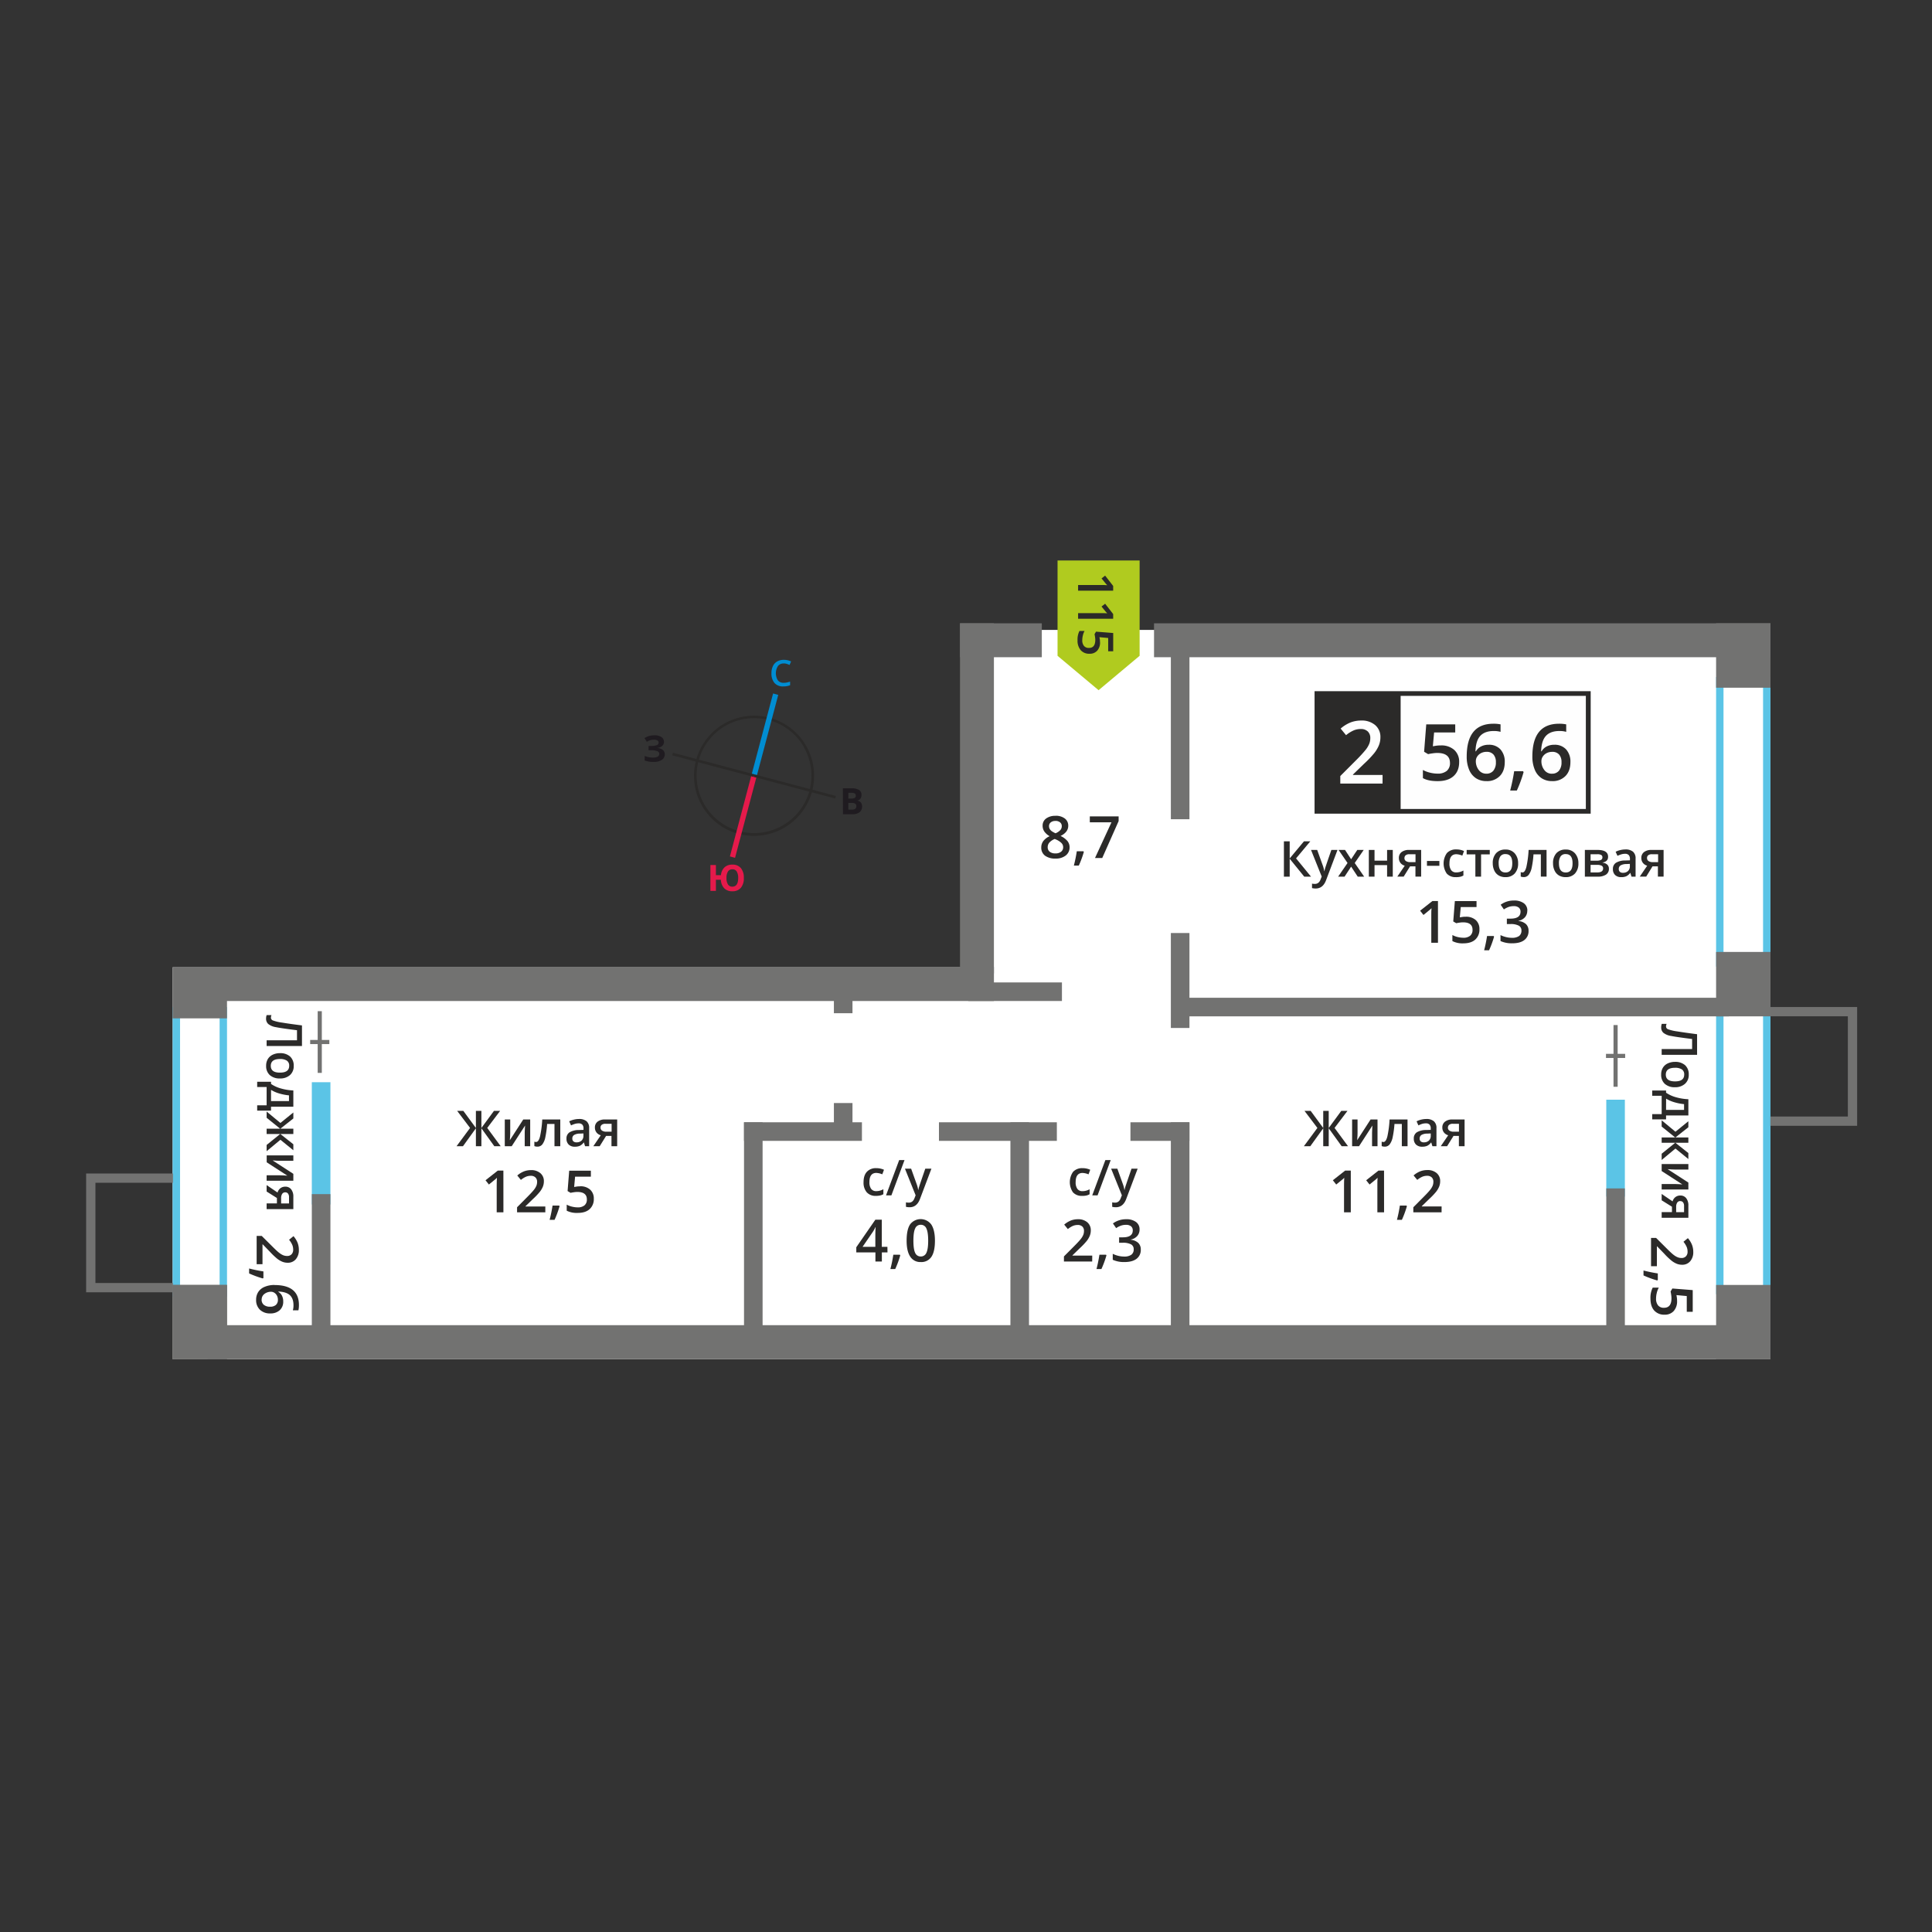 <svg xmlns="http://www.w3.org/2000/svg" width="1200" height="1200" viewBox="0 0 1200 1200">
  <rect x="0" y="0" width="1200" height="1200" fill="#333333" stroke="none"/>
  <defs>
    <style>
      .cls-1 {
        fill: #fff;
      }

      .cls-2 {
        fill: #a7a4a0;
      }

      .cls-3, .cls-6 {
        fill: #5bc4e6;
      }

      .cls-3, .cls-5, .cls-9 {
        fill-rule: evenodd;
      }

      .cls-4, .cls-5 {
        fill: #727271;
      }

      .cls-7 {
        fill: #2b2a29;
      }

      .cls-8 {
        fill: #fefefe;
      }

      .cls-9 {
        fill: #b0cb1f;
      }

      .cls-10 {
        fill: #008dd2;
      }

      .cls-11 {
        fill: #e51a4b;
      }

      .cls-12 {
        fill: #1f1b20;
      }
    </style>
  </defs>
  <g id="Layer_2" data-name="Layer 2">
    <g>
      <rect class="cls-1" x="598.52" y="391.25" width="500.42" height="394.08"/>
      <rect class="cls-1" x="107.22" y="600.8" width="992.45" height="243.35"/>
      <path class="cls-2" d="M111.26,607.72a1.29,1.29,0,0,1,1.29,1.29m0,0v5.8a1.29,1.29,0,0,1-1.29,1.29M110,613.53V610.3"/>
      <path class="cls-3" d="M1095.07,595.47V425.41H1070.5V595.47Zm4.61-175V600.4H1065.9V420.48Z"/>
      <path class="cls-3" d="M1095.07,798.91V628.85H1070.5V798.91Zm4.61-175V803.84H1065.9V623.92Z"/>
      <path class="cls-3" d="M136.4,800.47V630.42H111.83V800.47Zm4.6-175V805.41H107.22V625.49Z"/>
      <rect class="cls-4" x="1065.9" y="387.15" width="33.77" height="40"/>
      <rect class="cls-4" x="1065.9" y="591.27" width="33.77" height="40"/>
      <polygon class="cls-5" points="1153.5 631.24 1153.5 625.47 1147.73 625.47 1099.61 625.47 1099.61 631.24 1147.73 631.24 1147.73 693.49 1099.61 693.49 1099.61 699.26 1147.73 699.26 1153.5 699.26 1153.5 693.49 1153.5 631.24"/>
      <polygon class="cls-5" points="53.5 734.65 53.5 728.88 59.28 728.88 107.4 728.88 107.4 734.65 59.28 734.65 59.28 796.9 107.4 796.9 107.4 802.67 59.28 802.67 53.5 802.67 53.5 796.9 53.5 734.65"/>
      <rect class="cls-4" x="601.4" y="610.2" width="58.19" height="11.54"/>
      <rect class="cls-4" x="462.12" y="697.07" width="73.24" height="11.54"/>
      <rect class="cls-4" x="583.2" y="697.07" width="73.23" height="11.54"/>
      <rect class="cls-4" x="702.14" y="697.07" width="36.65" height="11.54"/>
      <rect class="cls-4" x="733.85" y="619.73" width="340.02" height="11.54"/>
      <rect class="cls-6" x="193.68" y="672.18" width="11.55" height="75.92"/>
      <rect class="cls-6" x="997.69" y="683.04" width="11.54" height="60.15"/>
      <rect class="cls-4" x="596.28" y="387.15" width="21.06" height="217.51"/>
      <rect class="cls-4" x="716.79" y="387.15" width="382.88" height="21.06"/>
      <rect class="cls-4" x="596.28" y="387.15" width="50.81" height="21.06"/>
      <rect class="cls-4" x="130.49" y="600.69" width="486.86" height="21.06"/>
      <rect class="cls-4" x="128.93" y="823.09" width="970.75" height="21.06"/>
      <rect class="cls-4" x="107.22" y="600.8" width="33.77" height="31.72"/>
      <rect class="cls-4" x="107.22" y="798.1" width="33.77" height="46.05"/>
      <rect class="cls-4" x="107.22" y="798.1" width="33.77" height="46.05"/>
      <rect class="cls-4" x="1065.91" y="798.1" width="33.77" height="46.05"/>
      <rect class="cls-4" x="193.68" y="741.69" width="11.55" height="86.19"/>
      <rect class="cls-4" x="997.69" y="738.14" width="11.54" height="86.19"/>
      <rect class="cls-4" x="727.24" y="401.86" width="11.55" height="106.98"/>
      <rect class="cls-4" x="727.24" y="579.52" width="11.55" height="58.97"/>
      <rect class="cls-4" x="517.95" y="620.16" width="11.54" height="9.17"/>
      <rect class="cls-4" x="517.95" y="685.12" width="11.54" height="17.06"/>
      <rect class="cls-4" x="727.24" y="697.07" width="11.55" height="138.35"/>
      <rect class="cls-4" x="627.59" y="697.07" width="11.54" height="138.35"/>
      <rect class="cls-4" x="462.12" y="697.07" width="11.54" height="138.35"/>
      <rect class="cls-4" x="1002.18" y="636.68" width="2.57" height="38.33"/>
      <rect class="cls-4" x="997.51" y="654.56" width="11.91" height="2.57"/>
      <rect class="cls-4" x="197.32" y="628.06" width="2.57" height="38.33"/>
      <rect class="cls-4" x="192.65" y="645.93" width="11.91" height="2.57"/>
      <polygon class="cls-7" points="814.29 544.5 810.08 544.5 801.05 533.38 801.05 544.5 797.46 544.5 797.46 522.56 801.05 522.56 801.05 533.19 809.92 522.56 813.86 522.56 805.01 533.15 814.29 544.5"/>
      <path class="cls-7" d="M814.3,527.91h3.83l3.38,9.4a17.85,17.85,0,0,1,1,3.78h.12a15.42,15.42,0,0,1,.49-2q.36-1.19,3.81-11.18h3.81l-7.09,18.79c-1.29,3.44-3.44,5.17-6.45,5.17a10.15,10.15,0,0,1-2.28-.26v-2.78a8.28,8.28,0,0,0,1.81.18q2.55,0,3.59-3l.61-1.57Z"/>
      <polygon class="cls-7" points="836.98 536.02 831.41 527.91 835.43 527.91 839.21 533.71 843.03 527.91 847.02 527.91 841.44 536.02 847.3 544.5 843.31 544.5 839.21 538.28 835.13 544.5 831.14 544.5 836.98 536.02"/>
      <polygon class="cls-7" points="853.74 527.91 853.74 534.57 861.55 534.57 861.55 527.91 865.08 527.91 865.08 544.5 861.55 544.5 861.55 537.34 853.74 537.34 853.74 544.5 850.21 544.5 850.21 527.91 853.74 527.91"/>
      <path class="cls-7" d="M872.32,532.94a2.15,2.15,0,0,0,1,1.92,4.68,4.68,0,0,0,2.59.63h3.29v-4.91h-3.84a3.56,3.56,0,0,0-2.23.61,2.11,2.11,0,0,0-.78,1.75m-.51,11.55h-3.94l4.61-6.79a5,5,0,0,1-2.64-1.71,4.88,4.88,0,0,1-1-3.08,4.45,4.45,0,0,1,1.68-3.68,7.24,7.24,0,0,1,4.59-1.32h7.56v16.58h-3.54V538.1h-3.34Z"/>
      <rect class="cls-7" x="886.31" y="534.76" width="7.72" height="3.01"/>
      <path class="cls-7" d="M904.32,544.8a7.23,7.23,0,0,1-5.71-2.2,11.14,11.14,0,0,1,.09-12.75,7.57,7.57,0,0,1,5.91-2.25,11.15,11.15,0,0,1,4.73,1l-1.07,2.84a10.68,10.68,0,0,0-3.69-.87q-4.3,0-4.3,5.71a6.86,6.86,0,0,0,1.07,4.19,3.7,3.7,0,0,0,3.14,1.4,9,9,0,0,0,4.46-1.17v3.08a6.77,6.77,0,0,1-2,.8,12.15,12.15,0,0,1-2.61.24"/>
      <polygon class="cls-7" points="925.32 527.91 925.32 530.67 919.92 530.67 919.92 544.5 916.38 544.5 916.38 530.67 910.97 530.67 910.97 527.91 925.32 527.91"/>
      <path class="cls-7" d="M930.85,536.17c0,3.83,1.41,5.74,4.25,5.74s4.2-1.91,4.2-5.74-1.41-5.68-4.23-5.68a3.59,3.59,0,0,0-3.22,1.47,7.4,7.4,0,0,0-1,4.21m12.08,0a9.07,9.07,0,0,1-2.09,6.35,7.46,7.46,0,0,1-5.8,2.28,7.93,7.93,0,0,1-4.11-1,6.84,6.84,0,0,1-2.75-3,10.27,10.27,0,0,1-1-4.56,9,9,0,0,1,2.07-6.3,7.52,7.52,0,0,1,5.84-2.27,7.29,7.29,0,0,1,5.7,2.32A9,9,0,0,1,942.93,536.17Z"/>
      <path class="cls-7" d="M960.61,544.49h-3.56V530.67h-4.57a58.35,58.35,0,0,1-1.13,8.34,11,11,0,0,1-1.86,4.38,3.7,3.7,0,0,1-3,1.38,5,5,0,0,1-1.94-.33v-2.77a3.16,3.16,0,0,0,1.11.21c1,0,1.83-1.14,2.41-3.44a64.77,64.77,0,0,0,1.38-10.53h11.14Z"/>
      <path class="cls-7" d="M968.29,536.17q0,5.75,4.24,5.74t4.21-5.74q0-5.68-4.23-5.68a3.59,3.59,0,0,0-3.22,1.47,7.4,7.4,0,0,0-1,4.21m12.08,0a9.07,9.07,0,0,1-2.09,6.35,7.47,7.47,0,0,1-5.8,2.28,8,8,0,0,1-4.12-1,6.88,6.88,0,0,1-2.74-3,10.13,10.13,0,0,1-1-4.56,9,9,0,0,1,2.07-6.3,7.5,7.5,0,0,1,5.83-2.27,7.33,7.33,0,0,1,5.71,2.32A9,9,0,0,1,980.37,536.17Z"/>
      <path class="cls-7" d="M995.28,532.46a1.52,1.52,0,0,0-.77-1.44,4.78,4.78,0,0,0-2.3-.44h-4.27v4h3.75a6.26,6.26,0,0,0,2.68-.45,1.69,1.69,0,0,0,.91-1.66m.44,6.93a1.77,1.77,0,0,0-.93-1.7,6,6,0,0,0-2.79-.51h-4.06v4.7h4.15Q995.72,541.88,995.72,539.39Zm3.09-7.24c0,2-1.14,3.14-3.43,3.56v.12a4.85,4.85,0,0,1,2.94,1.21,3.42,3.42,0,0,1,1,2.56,4.17,4.17,0,0,1-1.8,3.63,9,9,0,0,1-5.21,1.26h-7.92V527.91h7.89Q998.81,527.91,998.81,532.15Z"/>
      <path class="cls-7" d="M1008.1,542.1a4.35,4.35,0,0,0,3.08-1.08,3.9,3.9,0,0,0,1.16-3v-1.44l-2.13.09a7.2,7.2,0,0,0-3.62.84,2.51,2.51,0,0,0-1.14,2.27,2.22,2.22,0,0,0,.66,1.72,2.87,2.87,0,0,0,2,.61m5.24,2.39-.7-2.3h-.12a6.66,6.66,0,0,1-2.42,2.06,7.55,7.55,0,0,1-3.12.55,5.27,5.27,0,0,1-3.81-1.32,4.92,4.92,0,0,1-1.37-3.74,4.38,4.38,0,0,1,1.9-3.87,11,11,0,0,1,5.8-1.42l2.87-.09v-.89a3.39,3.39,0,0,0-.74-2.38,3,3,0,0,0-2.31-.79,7.93,7.93,0,0,0-2.44.38,18.43,18.43,0,0,0-2.25.88l-1.14-2.52a12.09,12.09,0,0,1,3-1.07,13.3,13.3,0,0,1,3-.37,7.16,7.16,0,0,1,4.78,1.38,5.4,5.4,0,0,1,1.61,4.34v11.17Z"/>
      <path class="cls-7" d="M1023,532.94a2.15,2.15,0,0,0,1,1.92,4.68,4.68,0,0,0,2.59.63h3.29v-4.91H1026a3.56,3.56,0,0,0-2.23.61,2.11,2.11,0,0,0-.78,1.75m-.51,11.55h-4l4.62-6.79a5,5,0,0,1-2.64-1.71,4.88,4.88,0,0,1-1-3.08,4.45,4.45,0,0,1,1.68-3.68,7.24,7.24,0,0,1,4.59-1.32h7.56v16.58h-3.54V538.1h-3.34Z"/>
      <path class="cls-7" d="M893.15,585.57H889V568.85c0-2,0-3.58.14-4.74-.27.28-.6.59-1,.93s-1.71,1.43-4,3.26l-2.08-2.64,7.61-6h3.47Z"/>
      <path class="cls-7" d="M910.42,569.4a8.85,8.85,0,0,1,6.2,2.07,7.27,7.27,0,0,1,2.28,5.66,8.24,8.24,0,0,1-2.59,6.47q-2.59,2.32-7.38,2.33a13.86,13.86,0,0,1-6.82-1.4v-3.78a12.52,12.52,0,0,0,3.3,1.26,14.63,14.63,0,0,0,3.45.44,6.37,6.37,0,0,0,4.29-1.26,4.56,4.56,0,0,0,1.47-3.68q0-4.63-5.92-4.63a14.38,14.38,0,0,0-2.06.17,20.87,20.87,0,0,0-2.13.38l-1.87-1.1,1-12.65H917.1v3.7h-9.8l-.58,6.4,1.51-.24a13.71,13.71,0,0,1,2.19-.14"/>
      <path class="cls-7" d="M928,581.77a60.46,60.46,0,0,1-3.12,8.48h-3.06a88,88,0,0,0,1.82-8.89h4.09Z"/>
      <path class="cls-7" d="M948.61,565.63a6,6,0,0,1-1.44,4.1,7.24,7.24,0,0,1-4,2.2v.14a7.85,7.85,0,0,1,4.68,1.94,5.59,5.59,0,0,1,1.56,4.13,6.83,6.83,0,0,1-2.64,5.76c-1.76,1.36-4.27,2-7.51,2a16.83,16.83,0,0,1-7.27-1.4v-3.7a16.46,16.46,0,0,0,3.49,1.25,14.92,14.92,0,0,0,3.55.44,7.5,7.5,0,0,0,4.5-1.11A4.06,4.06,0,0,0,945,578a3.3,3.3,0,0,0-1.64-3.05,10.65,10.65,0,0,0-5.18-1h-2.24v-3.37h2.28c4.14,0,6.2-1.43,6.2-4.29a3.16,3.16,0,0,0-1.08-2.57,4.87,4.87,0,0,0-3.19-.9,9.88,9.88,0,0,0-2.83.41,13.63,13.63,0,0,0-3.23,1.62l-2-2.9a13.54,13.54,0,0,1,8.26-2.62,9.94,9.94,0,0,1,6.12,1.68,5.55,5.55,0,0,1,2.2,4.64"/>
      <polygon class="cls-7" points="291.97 700.58 283.95 689.99 287.79 689.99 295.59 700.61 295.59 689.99 299 689.99 299 700.61 306.8 689.99 310.64 689.99 302.63 700.58 310.98 711.92 307.02 711.92 299 700.8 299 711.92 295.59 711.92 295.59 700.8 287.57 711.92 283.58 711.92 291.97 700.58"/>
      <path class="cls-7" d="M316.91,695.33v8.5c0,1-.08,2.45-.24,4.37L325,695.33h4.31v16.59h-3.4v-8.36c0-.46,0-1.2.09-2.23s.1-1.78.14-2.25l-8.3,12.84h-4.31V695.33Z"/>
      <path class="cls-7" d="M348,711.92H344.4V698.1h-4.57a58.78,58.78,0,0,1-1.13,8.34,10.76,10.76,0,0,1-1.86,4.37,3.71,3.71,0,0,1-3,1.39,5,5,0,0,1-1.94-.34V709.1a3.16,3.16,0,0,0,1.11.21c1,0,1.83-1.15,2.41-3.44a65.09,65.09,0,0,0,1.38-10.54H348Z"/>
      <path class="cls-7" d="M358.13,709.52a4.37,4.37,0,0,0,3.08-1.07,3.92,3.92,0,0,0,1.16-3V704l-2.13.1a7.11,7.11,0,0,0-3.62.83,2.51,2.51,0,0,0-1.14,2.27,2.19,2.19,0,0,0,.67,1.72,2.81,2.81,0,0,0,2,.61m5.24,2.4-.7-2.31h-.12a6.8,6.8,0,0,1-2.42,2.07,7.67,7.67,0,0,1-3.11.55,5.24,5.24,0,0,1-3.82-1.33,4.93,4.93,0,0,1-1.37-3.73,4.38,4.38,0,0,1,1.9-3.87,11,11,0,0,1,5.8-1.43l2.87-.09v-.88a3.42,3.42,0,0,0-.74-2.39,3.07,3.07,0,0,0-2.31-.78,8,8,0,0,0-2.44.37,18.47,18.47,0,0,0-2.25.89l-1.14-2.52a12.54,12.54,0,0,1,3-1.08,13.89,13.89,0,0,1,3-.37,7.1,7.1,0,0,1,4.78,1.39,5.36,5.36,0,0,1,1.61,4.33v11.18Z"/>
      <path class="cls-7" d="M373,700.37a2.12,2.12,0,0,0,1,1.91,4.6,4.6,0,0,0,2.59.64h3.29V698H376a3.56,3.56,0,0,0-2.23.62,2.09,2.09,0,0,0-.78,1.75m-.51,11.55h-3.94l4.61-6.79a5,5,0,0,1-2.64-1.72,4.87,4.87,0,0,1-1-3.07,4.42,4.42,0,0,1,1.68-3.68,7.18,7.18,0,0,1,4.59-1.33h7.56v16.59h-3.54v-6.39h-3.34Z"/>
      <path class="cls-7" d="M312.68,753h-4.17V736.28c0-2,.05-3.58.15-4.75-.28.28-.61.59-1,.94s-1.71,1.42-4,3.26l-2.09-2.65,7.62-6h3.47Z"/>
      <path class="cls-7" d="M338.71,753H321.16v-3.14l6.67-6.72c2-2,3.28-3.45,3.93-4.29a10.78,10.78,0,0,0,1.41-2.38,6.56,6.56,0,0,0,.44-2.4,3.62,3.62,0,0,0-1.06-2.76,4,4,0,0,0-2.91-1,7.72,7.72,0,0,0-2.88.55,13.48,13.48,0,0,0-3.22,2l-2.25-2.74a14.68,14.68,0,0,1,4.21-2.58,12.21,12.21,0,0,1,4.33-.76,8.56,8.56,0,0,1,5.79,1.88,6.36,6.36,0,0,1,2.19,5.08,8.92,8.92,0,0,1-.63,3.33,13.32,13.32,0,0,1-1.94,3.25,43.7,43.7,0,0,1-4.33,4.52l-4.5,4.36v.17h12.3Z"/>
      <path class="cls-7" d="M347.56,749.19a59.56,59.56,0,0,1-3.12,8.48h-3.06a87.32,87.32,0,0,0,1.82-8.88h4.09Z"/>
      <path class="cls-7" d="M360.33,736.82a8.88,8.88,0,0,1,6.2,2.07,7.29,7.29,0,0,1,2.29,5.66,8.25,8.25,0,0,1-2.6,6.47q-2.6,2.34-7.38,2.34A14,14,0,0,1,352,752v-3.78a12.51,12.51,0,0,0,3.3,1.25,14.75,14.75,0,0,0,3.46.45,6.41,6.41,0,0,0,4.28-1.26,4.57,4.57,0,0,0,1.47-3.68q0-4.63-5.92-4.64a15.87,15.87,0,0,0-2.05.17c-.82.11-1.53.24-2.14.38l-1.86-1.1,1-12.65H367v3.7h-9.8l-.58,6.41,1.51-.25a15,15,0,0,1,2.19-.14"/>
      <polygon class="cls-7" points="818.26 700.58 810.25 689.99 814.09 689.99 821.88 700.61 821.88 689.99 825.29 689.99 825.29 700.61 833.09 689.99 836.93 689.99 828.92 700.58 837.27 711.92 833.32 711.92 825.29 700.8 825.29 711.92 821.88 711.92 821.88 700.8 813.86 711.92 809.87 711.92 818.26 700.58"/>
      <path class="cls-7" d="M843.2,695.33v8.5c0,1-.08,2.45-.24,4.37l8.33-12.87h4.31v16.59h-3.39v-8.36c0-.46,0-1.2.08-2.23s.1-1.78.14-2.25l-8.3,12.84h-4.31V695.33Z"/>
      <path class="cls-7" d="M874.26,711.92H870.7V698.1h-4.57a58.53,58.53,0,0,1-1.14,8.34,10.76,10.76,0,0,1-1.86,4.37,3.7,3.7,0,0,1-3,1.39,5,5,0,0,1-1.94-.34V709.1a3.21,3.21,0,0,0,1.12.21c1,0,1.82-1.15,2.41-3.44a65.33,65.33,0,0,0,1.37-10.54h11.15Z"/>
      <path class="cls-7" d="M884.42,709.52a4.37,4.37,0,0,0,3.08-1.07,3.92,3.92,0,0,0,1.16-3V704l-2.13.1a7.14,7.14,0,0,0-3.62.83,2.53,2.53,0,0,0-1.13,2.27,2.22,2.22,0,0,0,.66,1.72,2.81,2.81,0,0,0,2,.61m5.25,2.4-.71-2.31h-.12a6.87,6.87,0,0,1-2.41,2.07,7.72,7.72,0,0,1-3.12.55,5.24,5.24,0,0,1-3.82-1.33,4.93,4.93,0,0,1-1.37-3.73A4.39,4.39,0,0,1,880,703.3a11,11,0,0,1,5.8-1.43l2.86-.09v-.88a3.42,3.42,0,0,0-.74-2.39,3,3,0,0,0-2.3-.78,7.88,7.88,0,0,0-2.44.37A18,18,0,0,0,881,699l-1.13-2.52a12.3,12.3,0,0,1,2.95-1.08,13.91,13.91,0,0,1,3-.37,7.09,7.09,0,0,1,4.77,1.39,5.36,5.36,0,0,1,1.62,4.33v11.18Z"/>
      <path class="cls-7" d="M899.31,700.37a2.14,2.14,0,0,0,1,1.91,4.61,4.61,0,0,0,2.6.64h3.28V698h-3.84a3.53,3.53,0,0,0-2.22.62,2.07,2.07,0,0,0-.79,1.75m-.51,11.55h-3.94l4.62-6.79a5.07,5.07,0,0,1-2.65-1.72,4.87,4.87,0,0,1-1-3.07,4.39,4.39,0,0,1,1.68-3.68,7.13,7.13,0,0,1,4.58-1.33h7.56v16.59h-3.54v-6.39h-3.34Z"/>
      <path class="cls-7" d="M839,753H834.8V736.28c0-2,.05-3.58.15-4.75-.27.28-.61.59-1,.94s-1.71,1.42-4,3.26l-2.09-2.65,7.62-6H839Z"/>
      <path class="cls-7" d="M859.67,753h-4.16V736.28c0-2,0-3.58.14-4.75-.27.28-.6.59-1,.94s-1.72,1.42-4,3.26l-2.09-2.65,7.62-6h3.47Z"/>
      <path class="cls-7" d="M873.85,749.19a59.56,59.56,0,0,1-3.12,8.48h-3.06a87.32,87.32,0,0,0,1.82-8.88h4.09Z"/>
      <path class="cls-7" d="M895.39,753H877.84v-3.14l6.68-6.72c2-2,3.27-3.45,3.92-4.29a10.78,10.78,0,0,0,1.41-2.38,6.36,6.36,0,0,0,.44-2.4,3.65,3.65,0,0,0-1-2.76,4.05,4.05,0,0,0-2.91-1,7.73,7.73,0,0,0-2.89.55,13.65,13.65,0,0,0-3.21,2L878,730.08a14.64,14.64,0,0,1,4.2-2.58,12.23,12.23,0,0,1,4.34-.76,8.56,8.56,0,0,1,5.79,1.88,6.36,6.36,0,0,1,2.18,5.08,8.92,8.92,0,0,1-.63,3.33,13.58,13.58,0,0,1-1.93,3.25,44,44,0,0,1-4.34,4.52l-4.49,4.36v.17h12.29Z"/>
      <path class="cls-7" d="M159.41,785.21V767.65h3.15l6.71,6.68q3,3,4.29,3.93a10.78,10.78,0,0,0,2.38,1.41,6.56,6.56,0,0,0,2.4.44,3.62,3.62,0,0,0,2.76-1.06,4,4,0,0,0,1-2.91,7.72,7.72,0,0,0-.55-2.88,13.48,13.48,0,0,0-2-3.22l2.74-2.25a14.78,14.78,0,0,1,2.58,4.2,12.27,12.27,0,0,1,.76,4.34,8.56,8.56,0,0,1-1.88,5.79,6.36,6.36,0,0,1-5.08,2.19,8.83,8.83,0,0,1-3.32-.63,13.18,13.18,0,0,1-3.26-1.94,43.7,43.7,0,0,1-4.52-4.33l-4.36-4.5h-.17v12.3Z"/>
      <path class="cls-7" d="M163.21,794.06a59.56,59.56,0,0,1-8.48-3.12v-3.06a87.32,87.32,0,0,0,8.88,1.82v4.1Z"/>
      <path class="cls-7" d="M162.49,807.16a4.06,4.06,0,0,0,1.38,3.3,6,6,0,0,0,3.95,1.16,5.26,5.26,0,0,0,3.51-1.08,4.1,4.1,0,0,0,1.28-3.28,5.45,5.45,0,0,0-.58-2.48,4.58,4.58,0,0,0-1.58-1.79,3.72,3.72,0,0,0-2-.65,6.58,6.58,0,0,0-4.21,1.35,4.24,4.24,0,0,0-1.71,3.47m7.94-9q15.19,0,15.2,12.39a15.25,15.25,0,0,1-.31,3.29h-3.45a11.2,11.2,0,0,0,.38-3.12c0-2.77-.74-4.86-2.23-6.25s-3.88-2.15-7.16-2.27v.21a5.69,5.69,0,0,1,2.22,2.34,7.53,7.53,0,0,1,.79,3.55,7,7,0,0,1-2.16,5.49,8.37,8.37,0,0,1-5.86,2,8.87,8.87,0,0,1-6.44-2.28,8.21,8.21,0,0,1-2.37-6.21,8.68,8.68,0,0,1,1.34-4.84,8.53,8.53,0,0,1,3.9-3.16A15.4,15.4,0,0,1,170.43,798.12Z"/>
      <path class="cls-7" d="M1025.49,786.46V768.9h3.15l6.71,6.68q3,3,4.29,3.93a10.17,10.17,0,0,0,2.39,1.4,6.31,6.31,0,0,0,2.39.45,3.61,3.61,0,0,0,2.76-1.06,4,4,0,0,0,1-2.91,7.72,7.72,0,0,0-.55-2.88,13.48,13.48,0,0,0-2-3.22l2.74-2.25a14.34,14.34,0,0,1,2.58,4.2,12.27,12.27,0,0,1,.77,4.34,8.52,8.52,0,0,1-1.89,5.79,6.36,6.36,0,0,1-5.07,2.19,8.88,8.88,0,0,1-3.33-.63,13.32,13.32,0,0,1-3.25-1.94,41.74,41.74,0,0,1-4.52-4.33l-4.36-4.5h-.18v12.3Z"/>
      <path class="cls-7" d="M1029.29,795.31a60.46,60.46,0,0,1-8.48-3.12v-3.06a88,88,0,0,0,8.89,1.82V795Z"/>
      <path class="cls-7" d="M1041.66,808.09a8.85,8.85,0,0,1-2.07,6.2,7.27,7.27,0,0,1-5.66,2.28,8.24,8.24,0,0,1-6.47-2.59q-2.32-2.6-2.33-7.38a13.86,13.86,0,0,1,1.4-6.82h3.78a12.32,12.32,0,0,0-1.26,3.29,14.77,14.77,0,0,0-.44,3.46,6.42,6.42,0,0,0,1.26,4.29,4.56,4.56,0,0,0,3.68,1.47q4.64,0,4.63-5.92a14.38,14.38,0,0,0-.17-2.06,21.1,21.1,0,0,0-.38-2.14l1.1-1.86,12.65,1v13.47h-3.7V805l-6.4-.59c.06.42.15.92.24,1.52a13.71,13.71,0,0,1,.14,2.19"/>
      <path class="cls-7" d="M544.09,742.78a7.24,7.24,0,0,1-5.72-2.21,9.14,9.14,0,0,1-2-6.3c0-2.8.68-4.94,2.05-6.44a7.54,7.54,0,0,1,5.91-2.26,11.11,11.11,0,0,1,4.73,1L548,729.39a10.68,10.68,0,0,0-3.69-.87c-2.87,0-4.3,1.91-4.3,5.71a6.86,6.86,0,0,0,1.07,4.19,3.71,3.71,0,0,0,3.14,1.41,8.94,8.94,0,0,0,4.46-1.18v3.09a6.74,6.74,0,0,1-2,.79,12.05,12.05,0,0,1-2.6.25"/>
      <polygon class="cls-7" points="561.82 720.53 553.66 742.47 550.33 742.47 558.5 720.53 561.82 720.53"/>
      <path class="cls-7" d="M562.08,725.88h3.84l3.37,9.4a17.85,17.85,0,0,1,1,3.78h.12a15.42,15.42,0,0,1,.49-2q.36-1.17,3.81-11.18h3.81l-7.09,18.79q-1.94,5.18-6.45,5.17a10.15,10.15,0,0,1-2.28-.26V746.8a8.28,8.28,0,0,0,1.81.18q2.55,0,3.59-3l.61-1.56Z"/>
      <path class="cls-7" d="M543.69,774.44v-6.5c0-2.32.06-4.21.18-5.69h-.14a21.44,21.44,0,0,1-1.56,2.83l-6.43,9.36Zm7.55,3.45h-3.5v5.65h-4v-5.65H531.86v-3.2l11.83-17.11h4v16.86h3.5Z"/>
      <path class="cls-7" d="M559.16,779.74a57.58,57.58,0,0,1-3.12,8.48h-3a84.49,84.49,0,0,0,1.81-8.88h4.1Z"/>
      <path class="cls-7" d="M567.33,770.6q0,5.29,1.09,7.56a3.64,3.64,0,0,0,3.49,2.26,3.68,3.68,0,0,0,3.5-2.3q1.1-2.29,1.1-7.52c0-3.47-.37-6-1.1-7.54a3.69,3.69,0,0,0-3.5-2.33,3.63,3.63,0,0,0-3.49,2.29q-1.09,2.28-1.09,7.58m13.38,0c0,4.51-.73,7.84-2.17,10a7.42,7.42,0,0,1-6.63,3.28,7.34,7.34,0,0,1-6.56-3.39q-2.24-3.37-2.23-9.92,0-6.86,2.17-10.1a8.2,8.2,0,0,1,13.19.15Q580.7,764.06,580.71,770.6Z"/>
      <path class="cls-7" d="M672.15,742.78a7.25,7.25,0,0,1-5.72-2.21,11.17,11.17,0,0,1,.09-12.74,7.58,7.58,0,0,1,5.92-2.26,11.07,11.07,0,0,1,4.72,1l-1.06,2.84a10.68,10.68,0,0,0-3.69-.87c-2.87,0-4.3,1.91-4.3,5.71a6.79,6.79,0,0,0,1.07,4.19,3.69,3.69,0,0,0,3.14,1.41,8.9,8.9,0,0,0,4.45-1.18v3.09a6.69,6.69,0,0,1-2,.79,12.15,12.15,0,0,1-2.61.25"/>
      <polygon class="cls-7" points="689.88 720.53 681.72 742.47 678.4 742.47 686.57 720.53 689.88 720.53"/>
      <path class="cls-7" d="M690.14,725.88H694l3.38,9.4a18.4,18.4,0,0,1,1,3.78h.12a15.66,15.66,0,0,1,.5-2q.36-1.17,3.81-11.18h3.81l-7.09,18.79q-1.93,5.18-6.45,5.17a10.09,10.09,0,0,1-2.28-.26V746.8a8.15,8.15,0,0,0,1.81.18c1.7,0,2.9-1,3.58-3l.62-1.56Z"/>
      <path class="cls-7" d="M678.38,783.54H660.83v-3.15l6.68-6.71c2-2,3.27-3.45,3.92-4.29a10.78,10.78,0,0,0,1.41-2.38,6.6,6.6,0,0,0,.44-2.4,3.65,3.65,0,0,0-1-2.76,4.06,4.06,0,0,0-2.92-1,7.72,7.72,0,0,0-2.88.55,13.88,13.88,0,0,0-3.22,2L661,760.63a14.64,14.64,0,0,1,4.2-2.58,12.23,12.23,0,0,1,4.34-.76,8.58,8.58,0,0,1,5.79,1.88,6.38,6.38,0,0,1,2.18,5.07,8.85,8.85,0,0,1-.63,3.33,13.44,13.44,0,0,1-1.93,3.26,44,44,0,0,1-4.34,4.52l-4.49,4.36v.17h12.29Z"/>
      <path class="cls-7" d="M687.23,779.74a60,60,0,0,1-3.12,8.48h-3.06a87.32,87.32,0,0,0,1.82-8.88H687Z"/>
      <path class="cls-7" d="M707.8,763.6a6,6,0,0,1-1.43,4.1,7.26,7.26,0,0,1-4,2.21v.14A7.79,7.79,0,0,1,707,772a5.55,5.55,0,0,1,1.56,4.12,6.82,6.82,0,0,1-2.64,5.76q-2.64,2-7.51,2a16.78,16.78,0,0,1-7.26-1.41v-3.7a17.18,17.18,0,0,0,3.48,1.26,15.59,15.59,0,0,0,3.55.44,7.49,7.49,0,0,0,4.5-1.12,4,4,0,0,0,1.48-3.45,3.28,3.28,0,0,0-1.64-3,10.5,10.5,0,0,0-5.17-1H695.1v-3.37h2.28c4.14,0,6.2-1.43,6.2-4.29a3.16,3.16,0,0,0-1.08-2.57,4.87,4.87,0,0,0-3.19-.9,9.55,9.55,0,0,0-2.83.42,12.7,12.7,0,0,0-3.22,1.62l-2-2.91a13.61,13.61,0,0,1,8.27-2.61A9.86,9.86,0,0,1,705.6,759a5.49,5.49,0,0,1,2.2,4.63"/>
      <path class="cls-7" d="M655.5,509.91a4.35,4.35,0,0,0-2.85.88,2.9,2.9,0,0,0-1.08,2.38,3.46,3.46,0,0,0,.39,1.65,4.47,4.47,0,0,0,1.13,1.32,13.36,13.36,0,0,0,2.52,1.42,8.33,8.33,0,0,0,3-2,3.61,3.61,0,0,0,.88-2.42,2.91,2.91,0,0,0-1.09-2.38,4.46,4.46,0,0,0-2.9-.88m-4.76,16.32a3.43,3.43,0,0,0,1.29,2.86,5.51,5.51,0,0,0,3.51,1,5.37,5.37,0,0,0,3.55-1.06,3.49,3.49,0,0,0,1.26-2.86,3.64,3.64,0,0,0-1.16-2.62,11,11,0,0,0-3.55-2.2l-.51-.23a9.12,9.12,0,0,0-3.37,2.26A4.32,4.32,0,0,0,650.74,526.23Zm4.8-19.51a9.15,9.15,0,0,1,5.83,1.69,5.48,5.48,0,0,1,2.14,4.52c0,2.65-1.59,4.77-4.78,6.33a12.43,12.43,0,0,1,4.33,3.21,6.11,6.11,0,0,1,1.28,3.76,6.29,6.29,0,0,1-2.36,5.14,9.73,9.73,0,0,1-6.37,1.93,10.47,10.47,0,0,1-6.54-1.8,6.15,6.15,0,0,1-2.32-5.13,6.61,6.61,0,0,1,1.22-3.89,10,10,0,0,1,4-3.07,10,10,0,0,1-3.38-3,6.35,6.35,0,0,1-1-3.53,5.36,5.36,0,0,1,2.21-4.49A9.39,9.39,0,0,1,655.54,506.72Z"/>
      <path class="cls-7" d="M673.19,529.14a60.46,60.46,0,0,1-3.12,8.48H667a88,88,0,0,0,1.82-8.89h4.1Z"/>
      <polygon class="cls-7" points="680.12 532.94 690.36 510.75 676.9 510.75 676.9 507.08 694.8 507.08 694.8 509.99 684.62 532.94 680.12 532.94"/>
      <rect class="cls-8" x="817.96" y="430.77" width="169.98" height="73.15"/>
      <path class="cls-7" d="M985,432.22H819.41v70.25H985ZM818,429.31h170v76.07H816.5V429.31Z"/>
      <path class="cls-7" d="M894.93,463a11.92,11.92,0,0,1,8.32,2.78,9.76,9.76,0,0,1,3.06,7.59q0,5.55-3.47,8.68t-9.9,3.13c-3.88,0-6.93-.62-9.15-1.88v-5.07a17,17,0,0,0,4.42,1.69,19.86,19.86,0,0,0,4.64.59,8.67,8.67,0,0,0,5.75-1.68,6.15,6.15,0,0,0,2-4.94q0-6.21-7.94-6.22a19.56,19.56,0,0,0-2.76.23,26.55,26.55,0,0,0-2.87.51l-2.49-1.48,1.33-17h18v5H890.75l-.78,8.59,2-.33a20.05,20.05,0,0,1,2.93-.19"/>
      <path class="cls-7" d="M923.13,480.55a5.45,5.45,0,0,0,4.43-1.86,8,8,0,0,0,1.56-5.29,7,7,0,0,0-1.46-4.71,5.47,5.47,0,0,0-4.39-1.71,7.31,7.31,0,0,0-3.33.77,6.18,6.18,0,0,0-2.4,2.12,5,5,0,0,0-.87,2.74,8.83,8.83,0,0,0,1.81,5.65,5.69,5.69,0,0,0,4.65,2.29M911,469.9q0-20.38,16.6-20.38a21.24,21.24,0,0,1,4.42.4v4.64a15,15,0,0,0-4.19-.52q-5.58,0-8.38,3t-3,9.61h.28a7.71,7.71,0,0,1,3.14-3,10.06,10.06,0,0,1,4.75-1.06,9.44,9.44,0,0,1,7.36,2.9,11.24,11.24,0,0,1,2.65,7.86c0,3.65-1,6.53-3.06,8.64a11,11,0,0,1-8.33,3.17,11.62,11.62,0,0,1-6.48-1.79,11.46,11.46,0,0,1-4.24-5.23A20.69,20.69,0,0,1,911,469.9Z"/>
      <path class="cls-7" d="M946.33,479.59A79.89,79.89,0,0,1,942.14,491H938A115.08,115.08,0,0,0,940.48,479H946Z"/>
      <path class="cls-7" d="M963.89,480.55a5.45,5.45,0,0,0,4.43-1.86,8,8,0,0,0,1.56-5.29,7,7,0,0,0-1.46-4.71A5.47,5.47,0,0,0,964,467a7.28,7.28,0,0,0-3.33.77,6.18,6.18,0,0,0-2.4,2.12,5,5,0,0,0-.87,2.74,8.83,8.83,0,0,0,1.81,5.65,5.69,5.69,0,0,0,4.65,2.29M951.78,469.9q0-20.38,16.6-20.38a21.24,21.24,0,0,1,4.42.4v4.64a15,15,0,0,0-4.19-.52q-5.58,0-8.38,3t-3,9.61h.28a7.71,7.71,0,0,1,3.14-3,10.06,10.06,0,0,1,4.75-1.06,9.46,9.46,0,0,1,7.36,2.9,11.24,11.24,0,0,1,2.65,7.86c0,3.65-1,6.53-3.06,8.64a11,11,0,0,1-8.33,3.17,11.62,11.62,0,0,1-6.48-1.79,11.46,11.46,0,0,1-4.24-5.23A20.69,20.69,0,0,1,951.78,469.9Z"/>
      <rect class="cls-7" x="817.96" y="430.77" width="52" height="73.15"/>
      <path class="cls-8" d="M858.73,486.68H832.48V482l10-10a85.4,85.4,0,0,0,5.87-6.42,15.68,15.68,0,0,0,2.1-3.56,9.61,9.61,0,0,0,.66-3.58,5.46,5.46,0,0,0-1.57-4.13,6.06,6.06,0,0,0-4.36-1.51,11.43,11.43,0,0,0-4.31.83,20.2,20.2,0,0,0-4.81,3l-3.36-4.1a21.75,21.75,0,0,1,6.28-3.86,18.42,18.42,0,0,1,6.49-1.14,12.77,12.77,0,0,1,8.66,2.82,9.5,9.5,0,0,1,3.26,7.58,13.24,13.24,0,0,1-.94,5,20.34,20.34,0,0,1-2.89,4.86,64.85,64.85,0,0,1-6.48,6.76l-6.72,6.52v.26h18.38Z"/>
      <polygon class="cls-9" points="656.86 407.34 656.87 407.34 669.6 418.01 682.35 428.69 695.09 418.01 707.83 407.34 707.84 407.34 707.84 407.33 707.84 348.12 656.86 348.12 656.86 407.33 656.86 407.34"/>
      <path class="cls-7" d="M669.62,366.87v-3.51h14.1c1.68,0,3,0,4,.12-.24-.23-.5-.51-.79-.85s-1.21-1.45-2.75-3.35l2.23-1.76,5,6.42v2.93Z"/>
      <path class="cls-7" d="M669.62,384.33v-3.51h14.1c1.68,0,3,0,4,.12-.24-.23-.5-.51-.79-.84s-1.21-1.46-2.75-3.36l2.23-1.76,5,6.43v2.92Z"/>
      <path class="cls-7" d="M683.26,398.9a7.53,7.53,0,0,1-1.74,5.23,6.16,6.16,0,0,1-4.78,1.93,7,7,0,0,1-5.46-2.19,9,9,0,0,1-2-6.23,11.72,11.72,0,0,1,1.19-5.75h3.18a10.51,10.51,0,0,0-1.06,2.78,12.62,12.62,0,0,0-.37,2.92,5.38,5.38,0,0,0,1.06,3.61,3.84,3.84,0,0,0,3.11,1.24c2.6,0,3.91-1.66,3.91-5a12.24,12.24,0,0,0-.15-1.73,16.27,16.27,0,0,0-.32-1.81l.93-1.57,10.67.84v11.35h-3.12v-8.26l-5.4-.49c0,.34.13.77.21,1.27a13.72,13.72,0,0,1,.11,1.85"/>
      <path class="cls-7" d="M165.61,649.71v-3.58h18.86v-6.24q-9.6-1.18-13.07-1.9a10.07,10.07,0,0,1-4.82-2,4.38,4.38,0,0,1-1.31-3.42,5.86,5.86,0,0,1,.37-2.09h3a4.18,4.18,0,0,0-.37,1.67,1.88,1.88,0,0,0,1.3,1.69,27.28,27.28,0,0,0,5.74,1.33q4.43.74,12.25,1.73v12.81Z"/>
      <path class="cls-7" d="M173.93,657.77q-5.75,0-5.74,4.25t5.74,4.2q5.69,0,5.69-4.23a3.62,3.62,0,0,0-1.47-3.22,7.54,7.54,0,0,0-4.22-1m0,12.08a9.08,9.08,0,0,1-6.35-2.08A7.48,7.48,0,0,1,165.3,662a8,8,0,0,1,1-4.11,7,7,0,0,1,3-2.75,10.27,10.27,0,0,1,4.56-1,9.05,9.05,0,0,1,6.31,2.07,7.53,7.53,0,0,1,2.26,5.84,7.29,7.29,0,0,1-2.32,5.7A9,9,0,0,1,173.93,669.85Z"/>
      <path class="cls-7" d="M168.34,683.91h11.15v-3.56a31.89,31.89,0,0,1-6.08-1.19,21,21,0,0,1-5.07-2.22Zm-8.6,5.9v-3.29h5.87V675.16h-5.87V671.9h8.6v1.35a20.54,20.54,0,0,0,6.13,2.81,33,33,0,0,0,7.73,1.24v10.08H168.34v2.43Z"/>
      <polygon class="cls-7" points="174.14 701.06 182.2 701.06 182.2 704.35 174.14 704.35 182.2 710.73 182.2 714.45 174.17 707.93 165.61 715.03 165.61 711.15 174.02 704.35 165.61 704.35 165.61 701.06 174.02 701.06 165.61 694.27 165.61 690.4 174.17 697.49 182.2 690.98 182.2 694.7 174.14 701.06"/>
      <path class="cls-7" d="M182.2,721h-8.51c-1,0-2.45-.08-4.36-.24l12.87,8.33v4.3H165.61V730H174c.47,0,1.21,0,2.24.08l2.25.15-12.84-8.3v-4.31H182.2Z"/>
      <path class="cls-7" d="M177.16,740.59a2.16,2.16,0,0,0-1.92,1,4.74,4.74,0,0,0-.63,2.6v3.29h4.91V743.6a3.56,3.56,0,0,0-.61-2.23,2.09,2.09,0,0,0-1.75-.78m-11.55-.51v-4l6.79,4.62a5,5,0,0,1,1.72-2.64,4.87,4.87,0,0,1,3.07-1,4.42,4.42,0,0,1,3.68,1.68,7.18,7.18,0,0,1,1.33,4.59V751H165.61v-3.54H172V744.1Z"/>
      <path class="cls-7" d="M1032.09,655.17v-3.59H1051v-6.24q-9.6-1.19-13.07-1.89a10.12,10.12,0,0,1-4.82-2,4.38,4.38,0,0,1-1.31-3.42,5.9,5.9,0,0,1,.37-2.09h3a4.18,4.18,0,0,0-.37,1.67,1.88,1.88,0,0,0,1.29,1.69,27.46,27.46,0,0,0,5.74,1.33q4.44.74,12.26,1.74v12.81Z"/>
      <path class="cls-7" d="M1040.41,663.22q-5.75,0-5.74,4.25c0,2.81,1.91,4.2,5.74,4.2s5.68-1.4,5.68-4.23a3.63,3.63,0,0,0-1.46-3.22,7.54,7.54,0,0,0-4.22-1m0,12.08a9.07,9.07,0,0,1-6.35-2.08,7.48,7.48,0,0,1-2.28-5.81,8,8,0,0,1,1-4.11,6.9,6.9,0,0,1,3-2.75,10.27,10.27,0,0,1,4.56-1,9.07,9.07,0,0,1,6.31,2.07,7.56,7.56,0,0,1,2.26,5.84,7.29,7.29,0,0,1-2.32,5.7A9,9,0,0,1,1040.41,675.3Z"/>
      <path class="cls-7" d="M1034.82,689.36H1046V685.8a31.74,31.74,0,0,1-6.08-1.19,21,21,0,0,1-5.07-2.22Zm-8.6,5.9V692h5.87V680.61h-5.87v-3.26h8.6v1.35a20.59,20.59,0,0,0,6.12,2.81,33.14,33.14,0,0,0,7.74,1.24v10.08h-13.86v2.43Z"/>
      <polygon class="cls-7" points="1040.62 706.51 1048.67 706.51 1048.67 709.8 1040.62 709.8 1048.67 716.18 1048.67 719.9 1040.65 713.38 1032.09 720.49 1032.09 716.6 1040.5 709.8 1032.09 709.8 1032.09 706.51 1040.5 706.51 1032.09 699.72 1032.09 695.85 1040.65 702.94 1048.67 696.43 1048.67 700.15 1040.62 706.51"/>
      <path class="cls-7" d="M1048.68,726.42h-8.51c-1,0-2.45-.08-4.37-.24l12.88,8.33v4.31h-16.59v-3.4h8.35c.46,0,1.21,0,2.24.08l2.25.15-12.84-8.3V723h16.59Z"/>
      <path class="cls-7" d="M1043.64,746a2.16,2.16,0,0,0-1.92,1,4.74,4.74,0,0,0-.63,2.6v3.29H1046v-3.84a3.56,3.56,0,0,0-.61-2.23,2.09,2.09,0,0,0-1.75-.78m-11.55-.51v-3.94l6.79,4.61a4.93,4.93,0,0,1,1.72-2.64,4.87,4.87,0,0,1,3.07-1,4.43,4.43,0,0,1,3.68,1.68,7.18,7.18,0,0,1,1.33,4.59v7.56h-16.59v-3.54h6.39v-3.34Z"/>
    </g>
  </g>
  <g id="Layer_1" data-name="Layer 1">
    <g>
      <path class="cls-7" d="M499.23,463.84a35.69,35.69,0,1,0-40,52.43h0a35.69,35.69,0,0,0,43.59-25.36v0a35.61,35.61,0,0,0-3.65-27m-21.29-18.17a37.35,37.35,0,0,1,26.53,45.67l0,.07a37.35,37.35,0,0,1-45.64,26.46h-.07a37.35,37.35,0,0,1,19.2-72.19Z"/>
      <polygon class="cls-10" points="483.38 431.6 469.97 482.2 466.77 481.34 480.18 430.74 483.38 431.6"/>
      <polygon class="cls-11" points="453.36 531.94 466.77 481.34 469.97 482.2 456.56 532.8 453.36 531.94"/>
      <polygon class="cls-7" points="417.98 467.56 468.59 480.97 468.16 482.57 417.56 469.17 417.98 467.56"/>
      <polygon class="cls-7" points="518.76 495.98 468.16 482.57 468.59 480.97 519.18 494.38 518.76 495.98"/>
      <path class="cls-10" d="M486.75,412.09a4.31,4.31,0,0,0-3.55,1.6,8.4,8.4,0,0,0-.05,8.9,4.4,4.4,0,0,0,3.6,1.51,9.77,9.77,0,0,0,2-.2c.64-.14,1.31-.31,2-.52v2.25a12,12,0,0,1-4.28.72,6.83,6.83,0,0,1-5.42-2.14,8.92,8.92,0,0,1-1.89-6.11,9.82,9.82,0,0,1,.92-4.39,6.47,6.47,0,0,1,2.65-2.87,8,8,0,0,1,4.08-1,10.1,10.1,0,0,1,4.55,1l-.95,2.18a12.55,12.55,0,0,0-1.72-.67,6,6,0,0,0-1.91-.29"/>
      <path class="cls-11" d="M451.23,545.3a7.22,7.22,0,0,0,.93,4.05,3,3,0,0,0,2.69,1.37c2.43,0,3.65-1.8,3.65-5.42a7.45,7.45,0,0,0-.91-4,3,3,0,0,0-2.7-1.37,3.1,3.1,0,0,0-2.73,1.37,7.26,7.26,0,0,0-.93,4m10.78,0a9.1,9.1,0,0,1-1.85,6.12,6.61,6.61,0,0,1-5.31,2.16,6.75,6.75,0,0,1-5-1.83,8.21,8.21,0,0,1-2.11-5.32h-3.08v6.93h-3.41V537.29h3.41v6.3h3.14a7.59,7.59,0,0,1,2.19-4.86,6.83,6.83,0,0,1,4.88-1.69,6.57,6.57,0,0,1,5.31,2.16A9.14,9.14,0,0,1,462,545.3Z"/>
      <path class="cls-12" d="M526.93,498.69v4.19h2.22a3.28,3.28,0,0,0,2.08-.54,2,2,0,0,0,.67-1.65c0-1.33-.95-2-2.86-2Zm0-2.7h2a3.59,3.59,0,0,0,2-.43,1.6,1.6,0,0,0,.62-1.42,1.41,1.41,0,0,0-.68-1.32,4.28,4.28,0,0,0-2.13-.41h-1.8Zm-3.4-6.37h5a9.72,9.72,0,0,1,5,1,3.4,3.4,0,0,1,1.54,3.1,3.88,3.88,0,0,1-.67,2.36,2.72,2.72,0,0,1-1.8,1.12v.1a3.55,3.55,0,0,1,2.2,1.28,4.63,4.63,0,0,1-.91,5.91,6.86,6.86,0,0,1-4.31,1.23h-6Z"/>
      <path class="cls-12" d="M412.43,460.7a3.34,3.34,0,0,1-1.1,2.56,5.46,5.46,0,0,1-3,1.29v.06a6.17,6.17,0,0,1,3.39,1.22,3.26,3.26,0,0,1,1.18,2.61,4.06,4.06,0,0,1-1.8,3.5,8.37,8.37,0,0,1-5,1.29,15.37,15.37,0,0,1-5.68-.87V469.5a10.52,10.52,0,0,0,2.43.77,12.87,12.87,0,0,0,2.59.28q4.06,0,4.06-2.36a1.82,1.82,0,0,0-1.3-1.64,10.23,10.23,0,0,0-3.85-.57h-1.51v-2.65h1.35a10.26,10.26,0,0,0,3.72-.49,1.65,1.65,0,0,0,1.16-1.6,1.52,1.52,0,0,0-.73-1.32,4,4,0,0,0-2.19-.48,8.22,8.22,0,0,0-4.38,1.3l-1.48-2.27a9.93,9.93,0,0,1,2.91-1.33,13,13,0,0,1,3.42-.43,7.17,7.17,0,0,1,4.19,1.1,3.39,3.39,0,0,1,1.57,2.89"/>
    </g>
  </g>
</svg>

